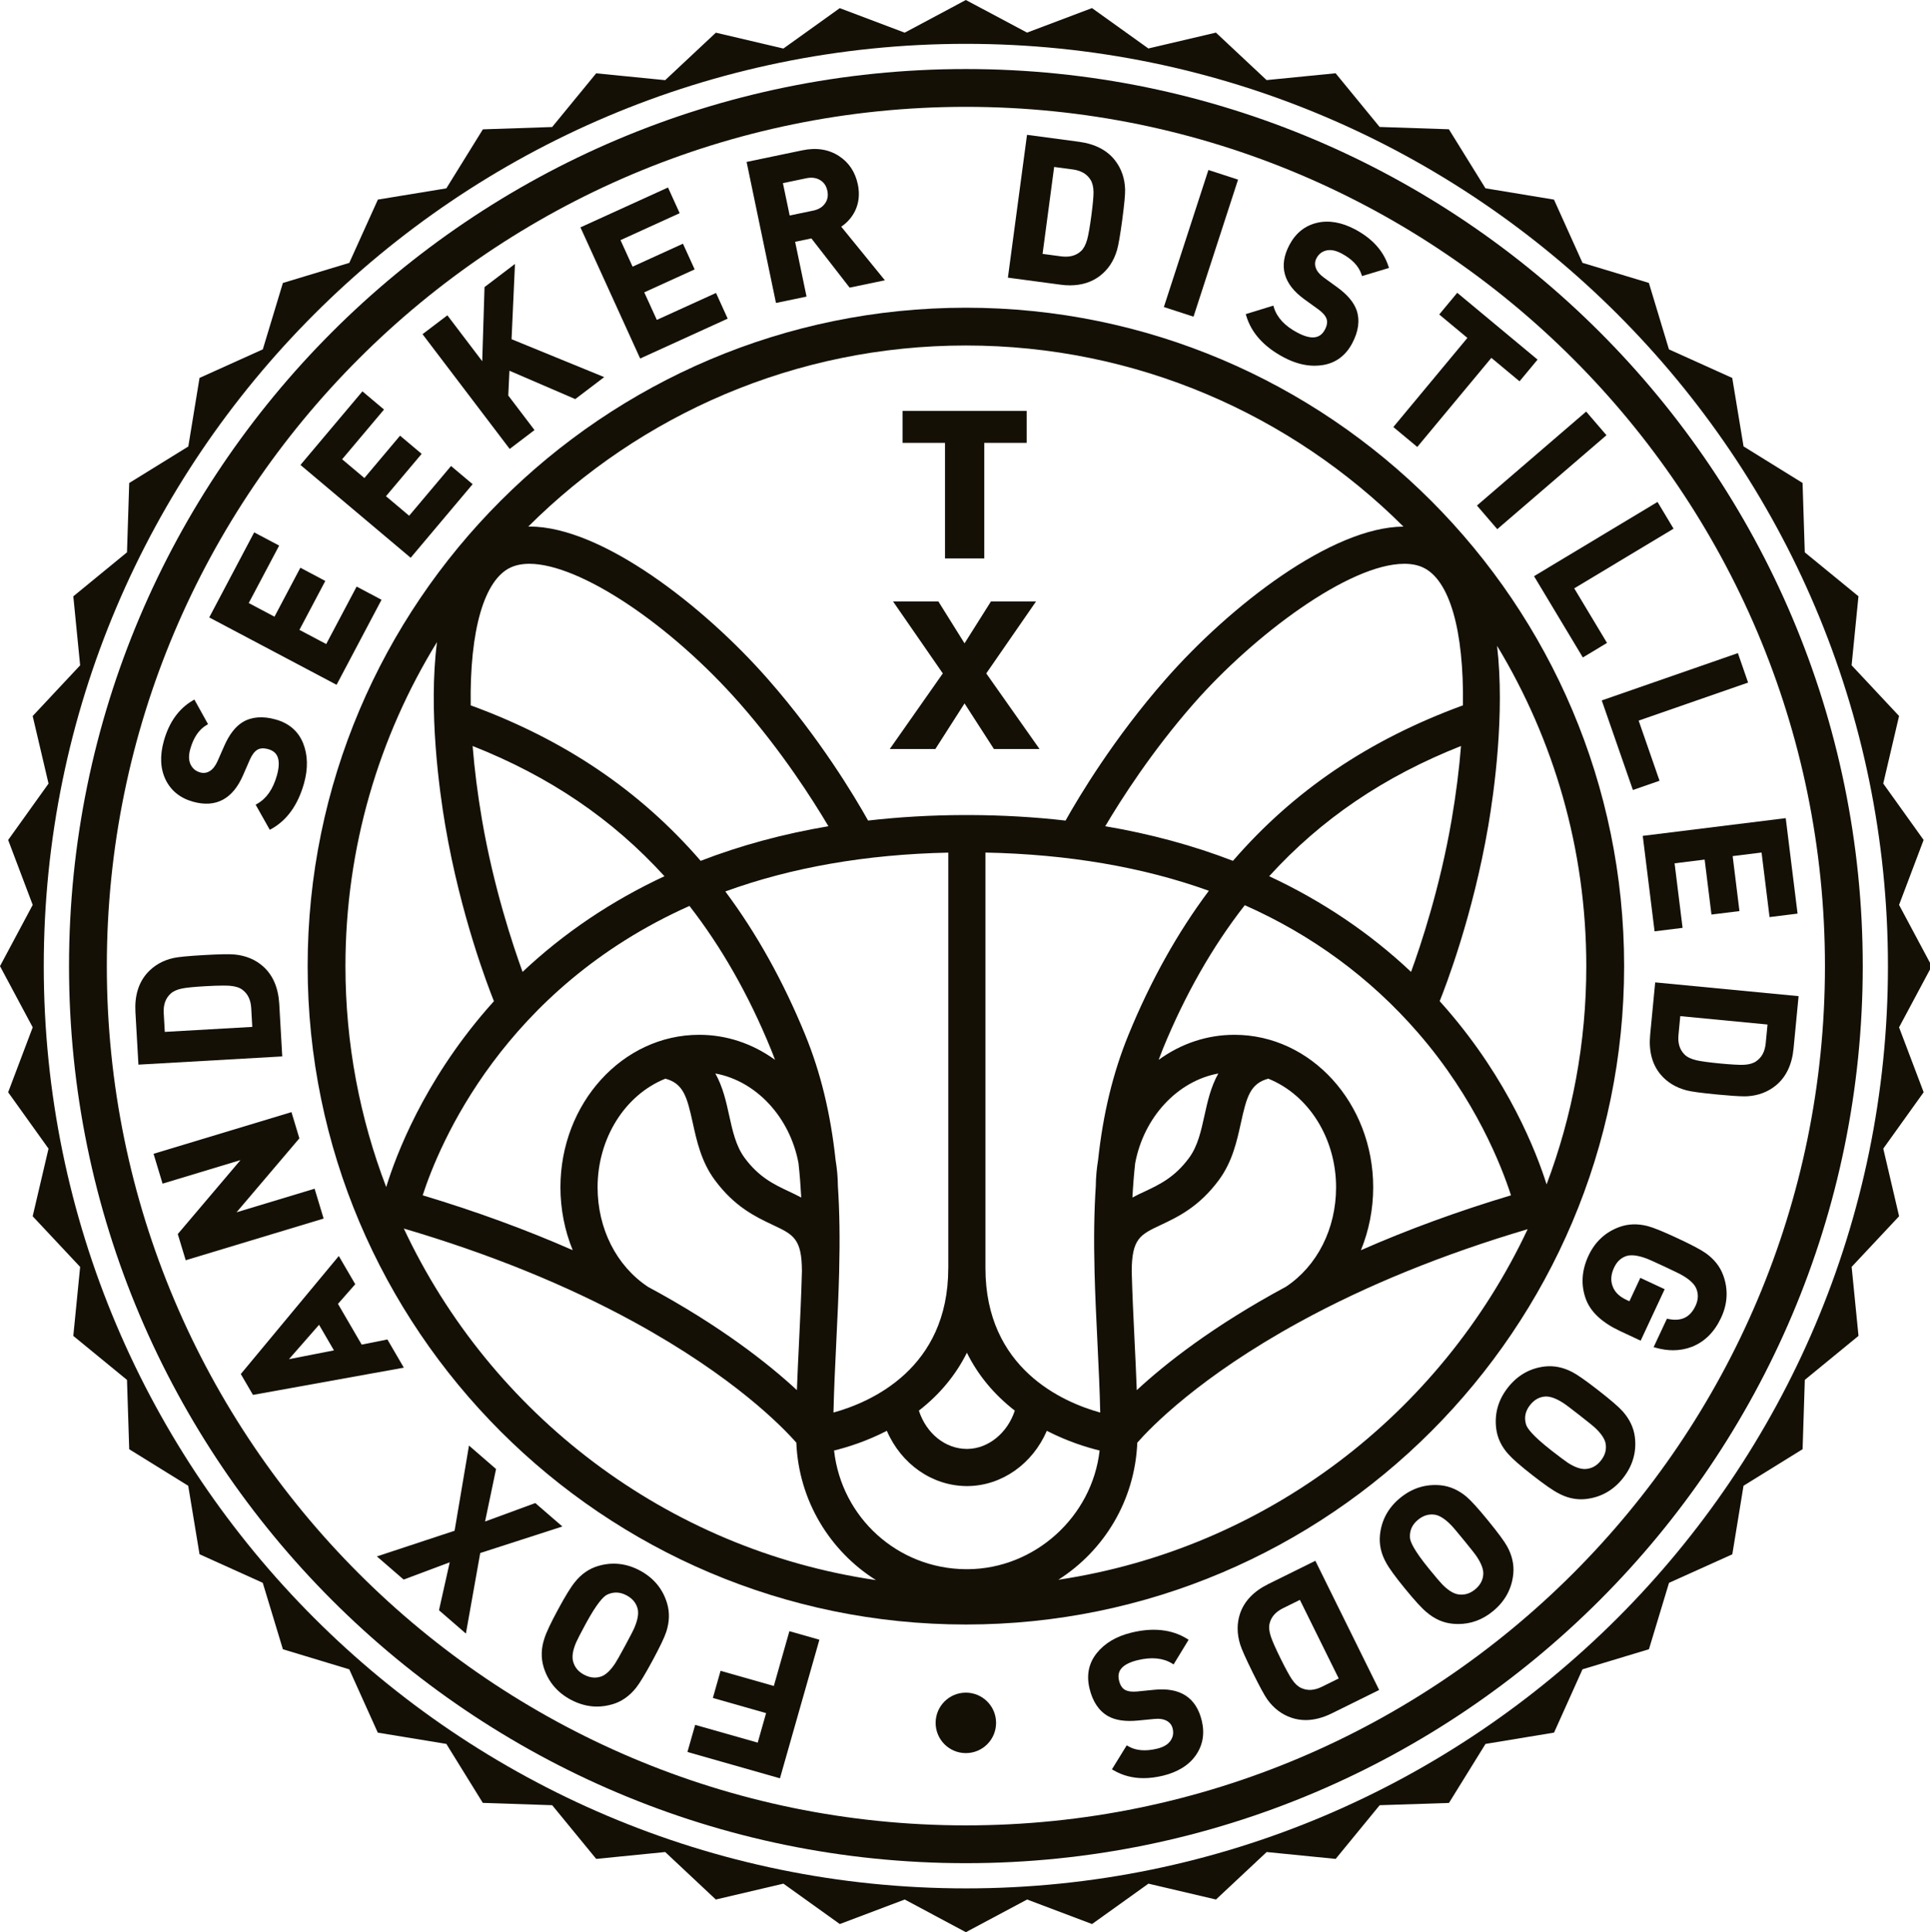 <svg xmlns="http://www.w3.org/2000/svg" xmlns:xlink="http://www.w3.org/1999/xlink" id="Layer_1" x="0px" y="0px" viewBox="0 0 598.93 599.48" style="enable-background:new 0 0 598.93 599.48;" xml:space="preserve">
<style type="text/css">
	.st0{fill:#141006;}
</style>
<g>
	<path class="st0" d="M95.47,299.74c0,112.63,91.64,204.27,204.27,204.27s204.27-91.64,204.27-204.27   c0-112.64-91.64-204.27-204.27-204.27S95.47,187.1,95.47,299.74z M441.61,176.07c8.21,3.83,12.71,19.4,12.38,42.77   c-29.14,10.65-52.49,26.44-71.37,48.24c-12.33-4.76-25.65-8.37-39.63-10.74c4.87-8.24,14.39-23.16,27.41-38   c18.73-21.34,48.31-43.42,65.39-43.42C438.02,174.92,439.98,175.3,441.61,176.07z M383.09,321.05c-8.43,0-16.51,2.67-23.53,7.77   c0.44-1.19,0.87-2.31,1.3-3.37c6.88-16.83,15.44-31.84,25.43-44.61c20.87,9.25,38.93,22.52,53.67,39.47   c17.95,20.63,26.07,41.62,28.94,50.54c-16.47,4.94-32.12,10.67-46.57,17.03c2.5-6.1,3.81-12.79,3.81-19.5   C426.14,342.28,406.83,321.05,383.09,321.05z M360.2,380.06c5.31-2.5,11.91-5.62,18.1-14.02c4.15-5.64,5.55-12.04,6.79-17.68   c1.79-8.14,2.91-12.19,8.49-13.7c12.6,5.06,21.04,18.57,21.04,33.71c0,12.84-5.84,24.38-15.54,30.83   c-22.71,12.22-37.55,23.98-46.31,32.1c-0.19-5.17-0.44-10.36-0.69-15.45c-0.37-7.63-0.7-14.51-0.88-21.41   C351.23,384.28,353.85,383.04,360.2,380.06z M351.42,371.54c0.19-3.65,0.48-7.24,0.85-10.63c2.69-14.35,13.16-25.53,25.81-27.86   c-2.35,4.14-3.39,8.92-4.26,12.86c-1.09,4.96-2.11,9.64-4.81,13.31c-4.45,6.05-9.17,8.27-13.72,10.42   C354.07,370.2,352.74,370.82,351.42,371.54z M437.89,301.53c-12.76-12.03-27.56-22.01-44.03-29.68   c16.12-17.72,35.62-30.95,59.53-40.4c-0.58,7.29-1.55,14.94-2.89,22.78C446.88,275.43,440.8,293.57,437.89,301.53z M375.14,276.37   c-9.73,12.97-18.12,28.01-24.95,44.71c-4.79,11.72-7.88,24.44-9.42,38.81c-0.45,2.71-0.69,5.43-0.71,8.01   c-0.53,7.96-0.65,16.44-0.39,26.71c0.18,7.05,0.51,14.04,0.89,21.79c0.4,8.15,0.72,15,0.87,21.85   c-11.59-3.21-35.6-13.62-35.62-44.79V264.51C331.42,265.03,354.74,269.01,375.14,276.37z M299.68,486.85   c-21.08-0.17-38.5-15.95-40.85-36.82c4.14-1.01,10.06-2.86,16.38-6.11c4.49,10.35,14.06,17.04,24.66,17.14l0.52,0   c10.5-0.14,20-6.83,24.47-17.14c6.32,3.25,12.24,5.1,16.38,6.11c-2.33,20.57-20.13,36.67-40.86,36.82H299.68z M314.92,437.65   c-2.27,6.94-8.21,11.79-14.63,11.88h-0.38c-6.6-0.06-12.46-4.81-14.76-11.88c6.43-4.98,11.43-11.01,14.9-17.96   C303.49,426.64,308.49,432.67,314.92,437.65z M294.27,393.46c0,31.17-24.03,41.59-35.62,44.79c0.15-6.83,0.47-13.69,0.87-21.85   c0.38-7.72,0.71-14.69,0.89-21.79l0-0.04c0.26-10.23,0.13-18.7-0.39-26.59c-0.02-2.64-0.26-5.36-0.71-8.04   c-1.55-14.43-4.63-27.14-9.42-38.85c-6.8-16.62-15.14-31.59-24.8-44.51c20.5-7.47,43.77-11.52,69.19-12.05V393.46z M177.73,387.87   c-14.46-6.36-30.1-12.08-46.56-17.02c5.09-15.68,25.04-64.02,82.79-89.78c9.91,12.73,18.4,27.65,25.24,44.38   c0.44,1.06,0.87,2.18,1.31,3.37c-7.03-5.09-15.11-7.77-23.54-7.77c-23.74,0-43.05,21.23-43.05,47.32   C173.92,375.08,175.23,381.77,177.73,387.87z M162.17,301.53c-2.9-7.96-8.99-26.11-12.61-47.3c-1.34-7.83-2.31-15.49-2.89-22.78   c23.91,9.45,43.4,22.68,59.53,40.4C189.73,279.53,174.93,289.5,162.17,301.53z M247.79,360.84c0.38,3.42,0.66,7.02,0.86,10.7   c-1.32-0.71-2.65-1.34-3.86-1.91c-4.56-2.15-9.27-4.37-13.73-10.42c-2.7-3.67-3.73-8.36-4.82-13.32c-0.86-3.93-1.91-8.7-4.25-12.84   C234.64,335.37,245.1,346.55,247.79,360.84z M206.49,334.66c5.58,1.51,6.7,5.56,8.49,13.7c1.24,5.64,2.64,12.04,6.79,17.68   c6.19,8.41,12.79,11.52,18.1,14.02c6.34,2.99,8.96,4.22,8.99,14.32c-0.19,7.4-0.55,14.86-0.87,21.46l-0.01,0.27   c-0.25,5.01-0.49,10.1-0.68,15.18c-8.77-8.12-23.61-19.88-46.24-32.06c-9.77-6.5-15.61-18.03-15.61-30.87   C185.45,353.23,193.89,339.72,206.49,334.66z M217.44,267.08c-18.88-21.8-42.24-37.59-71.37-48.24   c-0.33-23.37,4.18-38.94,12.38-42.77c1.64-0.76,3.6-1.15,5.84-1.15c15.55,0,43.66,18.67,65.38,43.42   c13.01,14.82,22.53,29.76,27.41,38C243.1,258.7,229.77,262.31,217.44,267.08z M135.61,199.2c-2.73,21.38,0.77,46.37,2.58,56.98   c4.8,28.08,13.36,50.13,15.09,54.44c-0.76,0.84-1.5,1.67-2.21,2.5c-19.65,22.72-28.17,45.24-31.22,55.17   c-8.15-21.31-12.65-44.4-12.65-68.54C107.2,262.91,117.61,228.48,135.61,199.2z M125.32,381.16c26.43,7.78,50.48,17.52,71.49,29.02   c31.07,17.01,46.14,32.65,50.31,37.41c0.76,18.07,10.44,33.65,24.71,42.64C206.83,480.75,152.28,438.67,125.32,381.16z    M328.42,490.13c14.16-9,23.76-24.54,24.51-42.54c4.18-4.76,19.26-20.41,50.35-37.43c20.8-11.39,44.62-21.06,70.79-28.8   C447.19,438.54,393.02,480.44,328.42,490.13z M479.95,367.46c-3.27-10.32-11.86-32.26-30.96-54.34c-0.71-0.83-1.46-1.67-2.22-2.51   c1.74-4.3,10.29-26.34,15.09-54.44c1.78-10.42,5.18-34.69,2.72-55.81c17.56,29.03,27.69,63.04,27.69,99.38   C492.28,323.56,487.9,346.38,479.95,367.46z M435.53,163.38c-22.27,0.13-53.84,24.61-73.8,47.36   c-16.11,18.36-26.9,36.42-31.06,43.85c-9.58-1.11-19.56-1.68-29.69-1.72l-1.91,0c-10.12,0.03-20.1,0.61-29.68,1.71   c-4.16-7.44-14.94-25.49-31.06-43.85c-20.01-22.81-51.7-47.37-73.98-47.37c-0.14,0-0.28,0.02-0.42,0.02   c34.84-34.71,82.86-56.19,135.8-56.19C352.68,107.2,400.69,128.68,435.53,163.38z"></path>
	<polygon class="st0" points="240.14,523.08 223.61,518.38 221.22,526.8 237.74,531.5 235.14,540.66 215.73,535.15 213.33,543.56    242.04,551.73 254.28,508.73 244.97,506.08  "></polygon>
	<path class="st0" d="M198.63,487.29c-4.21-2.27-8.61-2.75-13.04-1.43c-2.81,0.84-5.23,2.52-7.19,5c-1.22,1.47-2.98,4.33-5.23,8.5   c-2.29,4.23-3.67,7.18-4.24,9.02c-1,3.01-1.08,5.96-0.25,8.77c1.33,4.44,4.13,7.85,8.34,10.13c2.69,1.45,5.46,2.19,8.24,2.19   c1.6,0,3.24-0.25,4.86-0.73c2.76-0.82,5.18-2.51,7.2-5.01c1.17-1.46,2.86-4.25,5.17-8.52c2.27-4.2,3.72-7.23,4.29-8.99   c0.98-3.06,1.06-6.01,0.24-8.76C205.7,493,202.88,489.58,198.63,487.29z M196.87,505.01c-0.26,0.65-1.2,2.48-2.88,5.59   c-1.65,3.05-2.69,4.89-3.1,5.49c-1.42,2.13-2.84,3.49-4.22,4.01c-0.7,0.25-1.41,0.38-2.12,0.38c-1.1,0-2.22-0.31-3.35-0.92   c-1.83-0.99-2.94-2.38-3.39-4.25c-0.35-1.47-0.03-3.4,0.98-5.75c0.35-0.81,1.32-2.7,2.89-5.61c3.6-6.66,5.64-8.67,6.71-9.19   c0.93-0.45,1.88-0.67,2.81-0.67c1.07,0,2.18,0.3,3.27,0.89c1.87,1.01,3,2.42,3.44,4.27C198.23,500.71,197.88,502.65,196.87,505.01z   "></path>
	<polygon class="st0" points="166.12,466.33 150.53,472.05 153.87,456.1 153.94,455.77 145.54,448.49 141.07,474.92 116.96,482.88    125.26,490.07 139.56,484.71 136.23,499.59 144.58,506.82 149.03,481.83 174.52,473.6  "></polygon>
	<path class="st0" d="M120.22,415.57l-7.98,1.6l-7.36-12.64l5.36-6.1l-5.1-8.75l-30.15,36.3l-0.26,0.32l3.77,6.47l46.82-8.45   L120.22,415.57z M99.01,411.02l4.62,7.94l-13.96,2.73L99.01,411.02z"></path>
	<polygon class="st0" points="97.63,368.8 73.4,376.12 92.7,353.41 92.9,353.16 90.45,345.04 47.65,357.97 50.45,367.23    74.63,359.92 55.38,382.62 55.17,382.87 57.63,390.99 100.43,378.06  "></polygon>
	<path class="st0" d="M86.66,311.48c-0.29-5.02-1.97-8.94-5-11.64c-2.36-2.11-5.33-3.35-8.8-3.7c-1.55-0.16-4.78-0.1-9.64,0.18   c-4.84,0.28-7.92,0.58-9.41,0.91c-3.29,0.74-6.03,2.31-8.14,4.67c-2.7,3.03-3.93,7.12-3.64,12.14l0.93,16.27l44.63-2.55   L86.66,311.48z M50.81,314.33c-0.15-2.61,0.55-4.58,2.13-6.04c0.81-0.75,2-1.29,3.54-1.6c1.38-0.28,3.83-0.52,7.29-0.72   c2.22-0.13,4.06-0.19,5.47-0.19c0.81,0,1.49,0.02,2.03,0.06c1.68,0.13,2.99,0.53,3.88,1.18c1.74,1.27,2.66,3.15,2.81,5.75   l0.33,5.83l-27.15,1.55L50.81,314.33z"></path>
	<path class="st0" d="M59.88,248.73c7.07,1.98,12.33-0.8,15.53-8.17l2.12-4.86c0.66-1.5,1.44-2.54,2.33-3.08   c0.85-0.52,1.98-0.58,3.38-0.19c1.54,0.43,2.52,1.28,2.97,2.57c0.47,1.35,0.38,3.23-0.28,5.58c-1.18,4.22-3.23,7.17-6.09,8.78   l-0.51,0.29l4.39,7.8l0.51-0.28c4.83-2.68,8.23-7.43,10.11-14.11c1.29-4.62,1.2-8.82-0.28-12.48c-1.5-3.72-4.36-6.19-8.49-7.35   c-4.02-1.13-7.48-0.86-10.26,0.81c-2.24,1.36-4.16,3.84-5.71,7.36l-2.09,4.75c-0.65,1.46-1.46,2.5-2.42,3.09   c-0.62,0.38-1.24,0.56-1.9,0.56c-0.35,0-0.71-0.05-1.07-0.15c-1.38-0.39-2.34-1.18-2.96-2.44c-0.62-1.26-0.66-2.88-0.12-4.8   c1-3.56,2.69-6.06,5.03-7.44l0.49-0.29l-4.24-7.64l-0.52,0.3c-4.32,2.53-7.33,6.74-8.95,12.52c-1.29,4.59-1.1,8.65,0.55,12.05   C53.07,245.32,55.92,247.62,59.88,248.73z"></path>
	<polygon class="st0" points="104.45,212.46 118.4,186.08 110.67,181.99 101.23,199.82 92.92,195.42 100.95,180.24 93.21,176.14    85.18,191.33 77.19,187.1 86.63,169.27 78.88,165.17 64.93,191.56 103.93,212.19  "></polygon>
	<polygon class="st0" points="127.44,173.05 146.67,150.22 139.97,144.58 126.97,160.01 119.78,153.95 130.85,140.81 124.15,135.17    113.08,148.31 106.17,142.49 119.17,127.06 112.47,121.42 93.24,144.25 126.99,172.67  "></polygon>
	<polygon class="st0" points="165.87,133.43 157.73,122.71 158.09,115.02 178.52,123.82 187.5,117 158.75,105.24 159.81,81.89    150.36,89.07 149.65,112.07 138.83,97.83 131.12,103.68 158.17,139.28  "></polygon>
	<polygon class="st0" points="225.82,98.86 222.2,90.89 203.83,99.25 199.93,90.7 215.57,83.58 211.94,75.61 196.31,82.73    192.56,74.5 210.92,66.14 207.3,58.17 180.13,70.54 198.66,111.23  "></polygon>
	<path class="st0" d="M240.82,93.99l9.47-1.97l-3.54-17l5.05-1.05l11.86,15.27l10.94-2.28l-13.54-16.63   c1.88-1.27,3.32-2.92,4.3-4.91c1.18-2.47,1.47-5.22,0.86-8.16c-0.8-3.85-2.76-6.82-5.83-8.83c-3.2-2.1-7.05-2.71-11.42-1.79   l-17.28,3.6l9,43.19L240.82,93.99z M242.96,56.82l7.27-1.52c1.64-0.34,3.07-0.15,4.27,0.57c1.2,0.72,1.93,1.8,2.25,3.32   c0.32,1.51,0.08,2.8-0.73,3.94c-0.82,1.15-2.03,1.88-3.69,2.22l-7.27,1.51L242.96,56.82z"></path>
	<path class="st0" d="M332.01,88.53c3.63,0,6.77-0.99,9.31-2.93c2.52-1.92,4.3-4.59,5.3-7.94c0.45-1.5,0.99-4.6,1.65-9.5   c0.64-4.81,0.93-7.89,0.88-9.42c-0.1-3.37-1.13-6.36-3.05-8.88c-2.47-3.23-6.25-5.2-11.23-5.87l-16.16-2.16l-5.93,44.31l16.16,2.16   C329.99,88.46,331.03,88.53,332.01,88.53z M327.13,51.8l5.78,0.77c2.59,0.35,4.4,1.41,5.53,3.24c0.58,0.94,0.89,2.21,0.91,3.78   c0.01,1.42-0.22,3.87-0.67,7.29c-0.46,3.46-0.9,5.95-1.29,7.4c-0.45,1.63-1.09,2.84-1.89,3.59c-1.57,1.47-3.62,2-6.18,1.67   l-5.78-0.77L327.13,51.8z"></path>
	<polygon class="st0" points="384.02,56.29 384.2,55.73 375,52.74 361.36,94.7 361.18,95.26 370.38,98.25  "></polygon>
	<path class="st0" d="M398.39,110.87c3.26,1.73,6.47,2.6,9.53,2.6c0.92,0,1.83-0.08,2.73-0.23c3.95-0.68,6.97-2.95,8.98-6.74   c1.96-3.7,2.42-7.13,1.38-10.2c-0.86-2.48-2.87-4.88-5.99-7.14l-4.2-3.05c-1.29-0.94-2.14-1.96-2.5-3.02   c-0.36-1.04-0.28-2.01,0.23-2.99c0.67-1.26,1.65-2.04,3.01-2.38c1.37-0.34,2.95-0.03,4.72,0.9c3.27,1.73,5.36,3.91,6.21,6.49   l0.18,0.54l8.37-2.52l-0.19-0.57c-1.56-4.76-5.04-8.59-10.34-11.4c-4.22-2.23-8.23-2.91-11.9-2.01c-3.7,0.9-6.55,3.2-8.47,6.84   c-3.44,6.5-1.86,12.19,4.7,16.91l4.31,3.11c1.33,0.96,2.18,1.94,2.52,2.93c0.33,0.94,0.15,2.07-0.53,3.35   c-1.53,2.89-4.33,3.13-8.53,0.91c-3.88-2.05-6.33-4.68-7.29-7.82l-0.17-0.56l-8.56,2.64l0.17,0.56   C388.34,103.3,392.26,107.63,398.39,110.87z"></path>
	<polygon class="st0" points="439.82,138.67 462.81,111.03 471.55,118.3 477.15,111.57 452.22,90.84 446.63,97.57 455.37,104.84    432.39,132.49  "></polygon>
	
		<rect x="456.28" y="141.35" transform="matrix(0.758 -0.652 0.652 0.758 20.315 347.196)" class="st0" width="44.71" height="9.67"></rect>
	<polygon class="st0" points="490.9,203.48 491.2,203.98 498.7,199.47 488.53,182.54 519.35,164.02 514.37,155.73 476.05,178.76     "></polygon>
	<polygon class="st0" points="506.73,245.1 515,242.23 508.52,223.57 542.48,211.77 539.31,202.63 497.07,217.31  "></polygon>
	<polygon class="st0" points="513.46,288.95 522.15,287.87 519.67,267.85 529,266.69 531.11,283.74 539.8,282.67 537.69,265.61    546.66,264.5 549.14,284.53 557.83,283.45 554.16,253.83 509.79,259.33  "></polygon>
	<path class="st0" d="M512.09,321.02c-0.48,5.01,0.59,9.13,3.17,12.27c2.02,2.44,4.76,4.12,8.13,5c1.51,0.4,4.63,0.82,9.55,1.29   c3.86,0.37,6.69,0.56,8.4,0.56c0.41,0,0.76-0.01,1.04-0.03c3.37-0.23,6.31-1.36,8.76-3.38c3.13-2.59,4.97-6.44,5.45-11.44   l1.56-16.23l-44.5-4.27L512.09,321.02z M533.88,329.96c-3.48-0.33-5.99-0.68-7.44-1.01c-1.65-0.39-2.88-0.98-3.66-1.76   c-1.53-1.52-2.15-3.52-1.9-6.12l0.55-5.81l27.08,2.6l-0.56,5.81c-0.25,2.6-1.24,4.44-3.03,5.64c-0.92,0.62-2.18,0.97-3.74,1.05   C539.77,330.42,537.31,330.28,533.88,329.96z"></path>
	<path class="st0" d="M529.37,388.82c-1.52-1.08-4.48-2.65-8.81-4.66c-4.4-2.05-7.41-3.28-9.23-3.76c-3.11-0.8-6.06-0.71-8.76,0.27   c-4.36,1.58-7.6,4.59-9.62,8.92c-2.18,4.67-2.42,9.28-0.72,13.7c1.51,3.87,5.07,7.14,10.6,9.71l6.31,2.95l7.45-15.97l-7.55-3.52   l-3.39,7.26l-0.96-0.45c-2.07-0.96-3.46-2.28-4.14-3.93c-0.8-1.88-0.69-3.86,0.33-6.04c0.9-1.93,2.21-3.12,3.98-3.66   c1.42-0.4,3.39-0.16,5.85,0.73c0.67,0.22,2.55,1.06,5.75,2.55c3.21,1.5,5.05,2.41,5.66,2.78c2.22,1.29,3.65,2.64,4.24,3.98   c0.76,1.77,0.69,3.56-0.19,5.45c-1.67,3.58-4.42,4.91-8.43,4.09l-0.45-0.09l-4.12,8.82l0.66,0.19c1.84,0.52,3.65,0.78,5.38,0.78   c2.02,0,3.99-0.36,5.85-1.08c3.94-1.56,6.98-4.59,9.04-9c2.03-4.34,2.26-8.76,0.68-13.12   C533.81,393.01,531.99,390.69,529.37,388.82z"></path>
	<path class="st0" d="M503.59,437.9c-1.25-1.4-3.71-3.53-7.54-6.51c-3.83-2.99-6.5-4.86-8.16-5.72c-2.86-1.48-5.75-2.05-8.61-1.7   c-4.6,0.57-8.44,2.79-11.4,6.6c-2.94,3.78-4.14,8.02-3.57,12.63c0.36,2.91,1.62,5.58,3.74,7.92c1.25,1.44,3.77,3.65,7.51,6.57   c3.8,2.96,6.48,4.82,8.19,5.67c2.25,1.2,4.58,1.8,6.9,1.8c0.56,0,1.14-0.04,1.71-0.11c4.6-0.57,8.43-2.78,11.37-6.55   c2.97-3.81,4.18-8.07,3.61-12.67C506.98,442.97,505.72,440.31,503.59,437.9z M496.82,453.12c-1.28,1.64-2.84,2.51-4.76,2.64   c-1.5,0.1-3.36-0.54-5.51-1.92c-0.74-0.48-2.43-1.75-5.05-3.78c-5.97-4.66-7.62-7-7.94-8.14c-0.62-2.16-0.22-4.11,1.23-5.96   c1.31-1.68,2.88-2.56,4.78-2.69l0.24,0c1.44,0,3.21,0.66,5.26,1.98c0.61,0.37,2.3,1.64,5.04,3.78c2.74,2.14,4.39,3.47,4.9,3.97   c1.87,1.75,2.97,3.38,3.25,4.83C498.6,449.71,498.13,451.45,496.82,453.12z"></path>
	<path class="st0" d="M461.8,471.77c-3.07-3.76-5.26-6.17-6.69-7.39c-2.46-2.07-5.15-3.27-8.01-3.56   c-4.62-0.45-8.85,0.85-12.58,3.91c-3.71,3.03-5.82,6.91-6.28,11.52c-0.29,2.92,0.35,5.8,1.89,8.55c0.91,1.7,2.82,4.34,5.87,8.07   c3.05,3.73,5.25,6.13,6.73,7.34c2.4,2.07,5.1,3.27,8.02,3.56c0.61,0.06,1.22,0.09,1.81,0.09c3.9,0,7.51-1.33,10.72-3.96   c3.74-3.06,5.87-6.95,6.33-11.56c0.29-2.86-0.35-5.74-1.9-8.56C466.8,478.15,464.87,475.53,461.8,471.77z M460.31,488.28   c-0.08,1.92-0.93,3.51-2.57,4.86c-1.6,1.31-3.34,1.81-5.22,1.52c-1.49-0.23-3.15-1.27-4.95-3.1c-0.62-0.63-2-2.25-4.09-4.81   c-4.79-5.86-5.88-8.51-5.94-9.7c-0.13-2.24,0.7-4.05,2.52-5.54c1.33-1.09,2.76-1.64,4.25-1.64c0.33,0,0.67,0.03,1.01,0.08   c1.46,0.25,3.11,1.31,4.92,3.15c0.51,0.49,1.88,2.11,4.08,4.8c2.2,2.69,3.51,4.36,3.9,4.96   C459.64,484.97,460.35,486.8,460.31,488.28z"></path>
	<path class="st0" d="M393.58,491.46c-4.51,2.23-7.46,5.31-8.76,9.16c-1.01,3-1,6.21,0.03,9.55c0.46,1.5,1.75,4.38,3.93,8.8   c2.15,4.35,3.63,7.06,4.52,8.31c1.97,2.74,4.48,4.65,7.48,5.66c1.42,0.48,2.9,0.72,4.41,0.72c2.58,0,5.34-0.71,8.18-2.12   l14.62-7.22l-19.8-40.08L393.58,491.46z M398.16,498.95l5.23-2.58l12.05,24.38l-5.23,2.58c-2.32,1.15-4.45,1.28-6.39,0.39   c-1.01-0.45-1.97-1.33-2.86-2.63c-0.8-1.17-1.98-3.33-3.51-6.42c-1.55-3.13-2.57-5.44-3.05-6.86c-0.54-1.61-0.68-2.96-0.43-4.04   C394.45,501.69,395.82,500.11,398.16,498.95z"></path>
	<path class="st0" d="M358.2,524.26l-5.28,0.53c-1.61,0.16-2.91-0.01-3.83-0.52c-0.87-0.49-1.48-1.45-1.82-2.86   c-0.38-1.56-0.12-2.82,0.79-3.85c0.95-1.08,2.63-1.92,5-2.49c4.26-1.03,7.84-0.7,10.64,1.02l0.5,0.3l4.66-7.65l-0.5-0.31   c-4.7-2.9-10.51-3.55-17.25-1.9c-4.66,1.13-8.28,3.27-10.75,6.35c-2.51,3.13-3.26,6.83-2.25,11c0.98,4.06,2.91,6.94,5.73,8.55   c2.28,1.29,5.38,1.75,9.22,1.38l5.16-0.5c1.59-0.16,2.9,0.05,3.88,0.6c0.96,0.54,1.55,1.32,1.81,2.39   c0.34,1.39,0.12,2.63-0.68,3.78c-0.8,1.16-2.19,1.98-4.13,2.45c-3.6,0.88-6.61,0.62-8.95-0.74l-0.5-0.29l-4.59,7.44l0.52,0.3   c2.77,1.62,5.89,2.44,9.29,2.44c1.9,0,3.92-0.26,6.01-0.76c4.64-1.13,8.09-3.28,10.24-6.38c2.17-3.13,2.78-6.74,1.81-10.74   C371.19,526.67,366.23,523.45,358.2,524.26z"></path>
	<path class="st0" d="M299.74,21.42c-153.47,0-278.32,124.85-278.32,278.32c0,153.47,124.86,278.32,278.32,278.32   S578.06,453.2,578.06,299.74C578.06,146.27,453.21,21.42,299.74,21.42z M299.74,566.33c-147,0-266.59-119.59-266.59-266.59   c0-147,119.59-266.59,266.59-266.59s266.59,119.59,266.59,266.59C566.33,446.74,446.74,566.33,299.74,566.33z"></path>
	<path class="st0" d="M589.33,318.73l10.15-18.98l-10.15-19l7.62-20.15l-12.53-17.5l4.91-20.96l-14.73-15.73l2.13-21.41   l-16.66-13.63l-0.69-21.53l-18.31-11.34l-3.51-21.24l-19.64-8.86l-6.23-20.62l-20.6-6.23l-8.85-19.62l-21.27-3.51l-11.34-18.31   l-21.5-0.72l-13.66-16.66l-21.41,2.12l-15.73-14.73l-20.96,4.92l-17.5-12.53l-20.15,7.61L299.73,0l-18.98,10.14l-20.15-7.61   l-17.49,12.53l-20.96-4.92l-15.73,14.73l-21.41-2.12l-13.66,16.66l-21.5,0.72l-11.34,18.31l-21.24,3.48l-8.88,19.64l-20.6,6.23   l-6.23,20.6l-19.64,8.86l-3.48,21.27L40.1,149.85l-0.69,21.51l-16.66,13.65l2.12,21.41l-14.73,15.73l4.92,20.96l-12.53,17.5   l7.62,20.14L0,299.75l10.15,18.98l-7.62,20.15l12.53,17.49l-4.92,20.98l14.73,15.71l-2.12,21.41l16.66,13.65l0.69,21.51   l18.31,11.34l3.51,21.24l19.62,8.86l6.25,20.62l20.6,6.23l8.85,19.64l21.27,3.49l11.32,18.3l21.53,0.72l13.66,16.66l21.41-2.13   l15.71,14.73l20.98-4.92l17.49,12.53l20.15-7.61l18.98,10.14l19-10.14l20.15,7.61l17.5-12.53l20.96,4.92l15.73-14.73l21.41,2.13   l13.66-16.66l21.5-0.7l11.34-18.31l21.27-3.51l8.83-19.64l20.62-6.23l6.23-20.6l19.64-8.85l3.48-21.27l18.33-11.34l0.69-21.51   l16.66-13.65l-2.13-21.41l14.73-15.71l-4.91-20.98l12.53-17.49L589.33,318.73z M585.88,299.75   c0,157.77-128.37,286.13-286.15,286.13c-157.78,0-286.15-128.36-286.15-286.13c0-157.78,128.37-286.15,286.15-286.15   C457.51,13.6,585.88,141.97,585.88,299.75z"></path>
	<path class="st0" d="M299.73,525.15c-5.18,0-9.38,4.2-9.38,9.38c0,5.18,4.2,9.38,9.38,9.38c5.18,0,9.38-4.2,9.38-9.38   C309.11,529.35,304.91,525.15,299.73,525.15z"></path>
	<polygon class="st0" points="293.26,173.26 305.44,173.26 305.44,137.4 318.6,137.4 318.6,127.49 280.1,127.49 280.1,137.4    293.26,137.4  "></polygon>
	<polygon class="st0" points="290.27,232.38 299.32,218.24 308.44,232.38 322.59,232.38 306.06,208.93 321.51,186.6 307.52,186.6    299.32,199.6 291.2,186.6 277.13,186.6 292.58,208.93 276.12,232.38  "></polygon>
</g>
</svg>